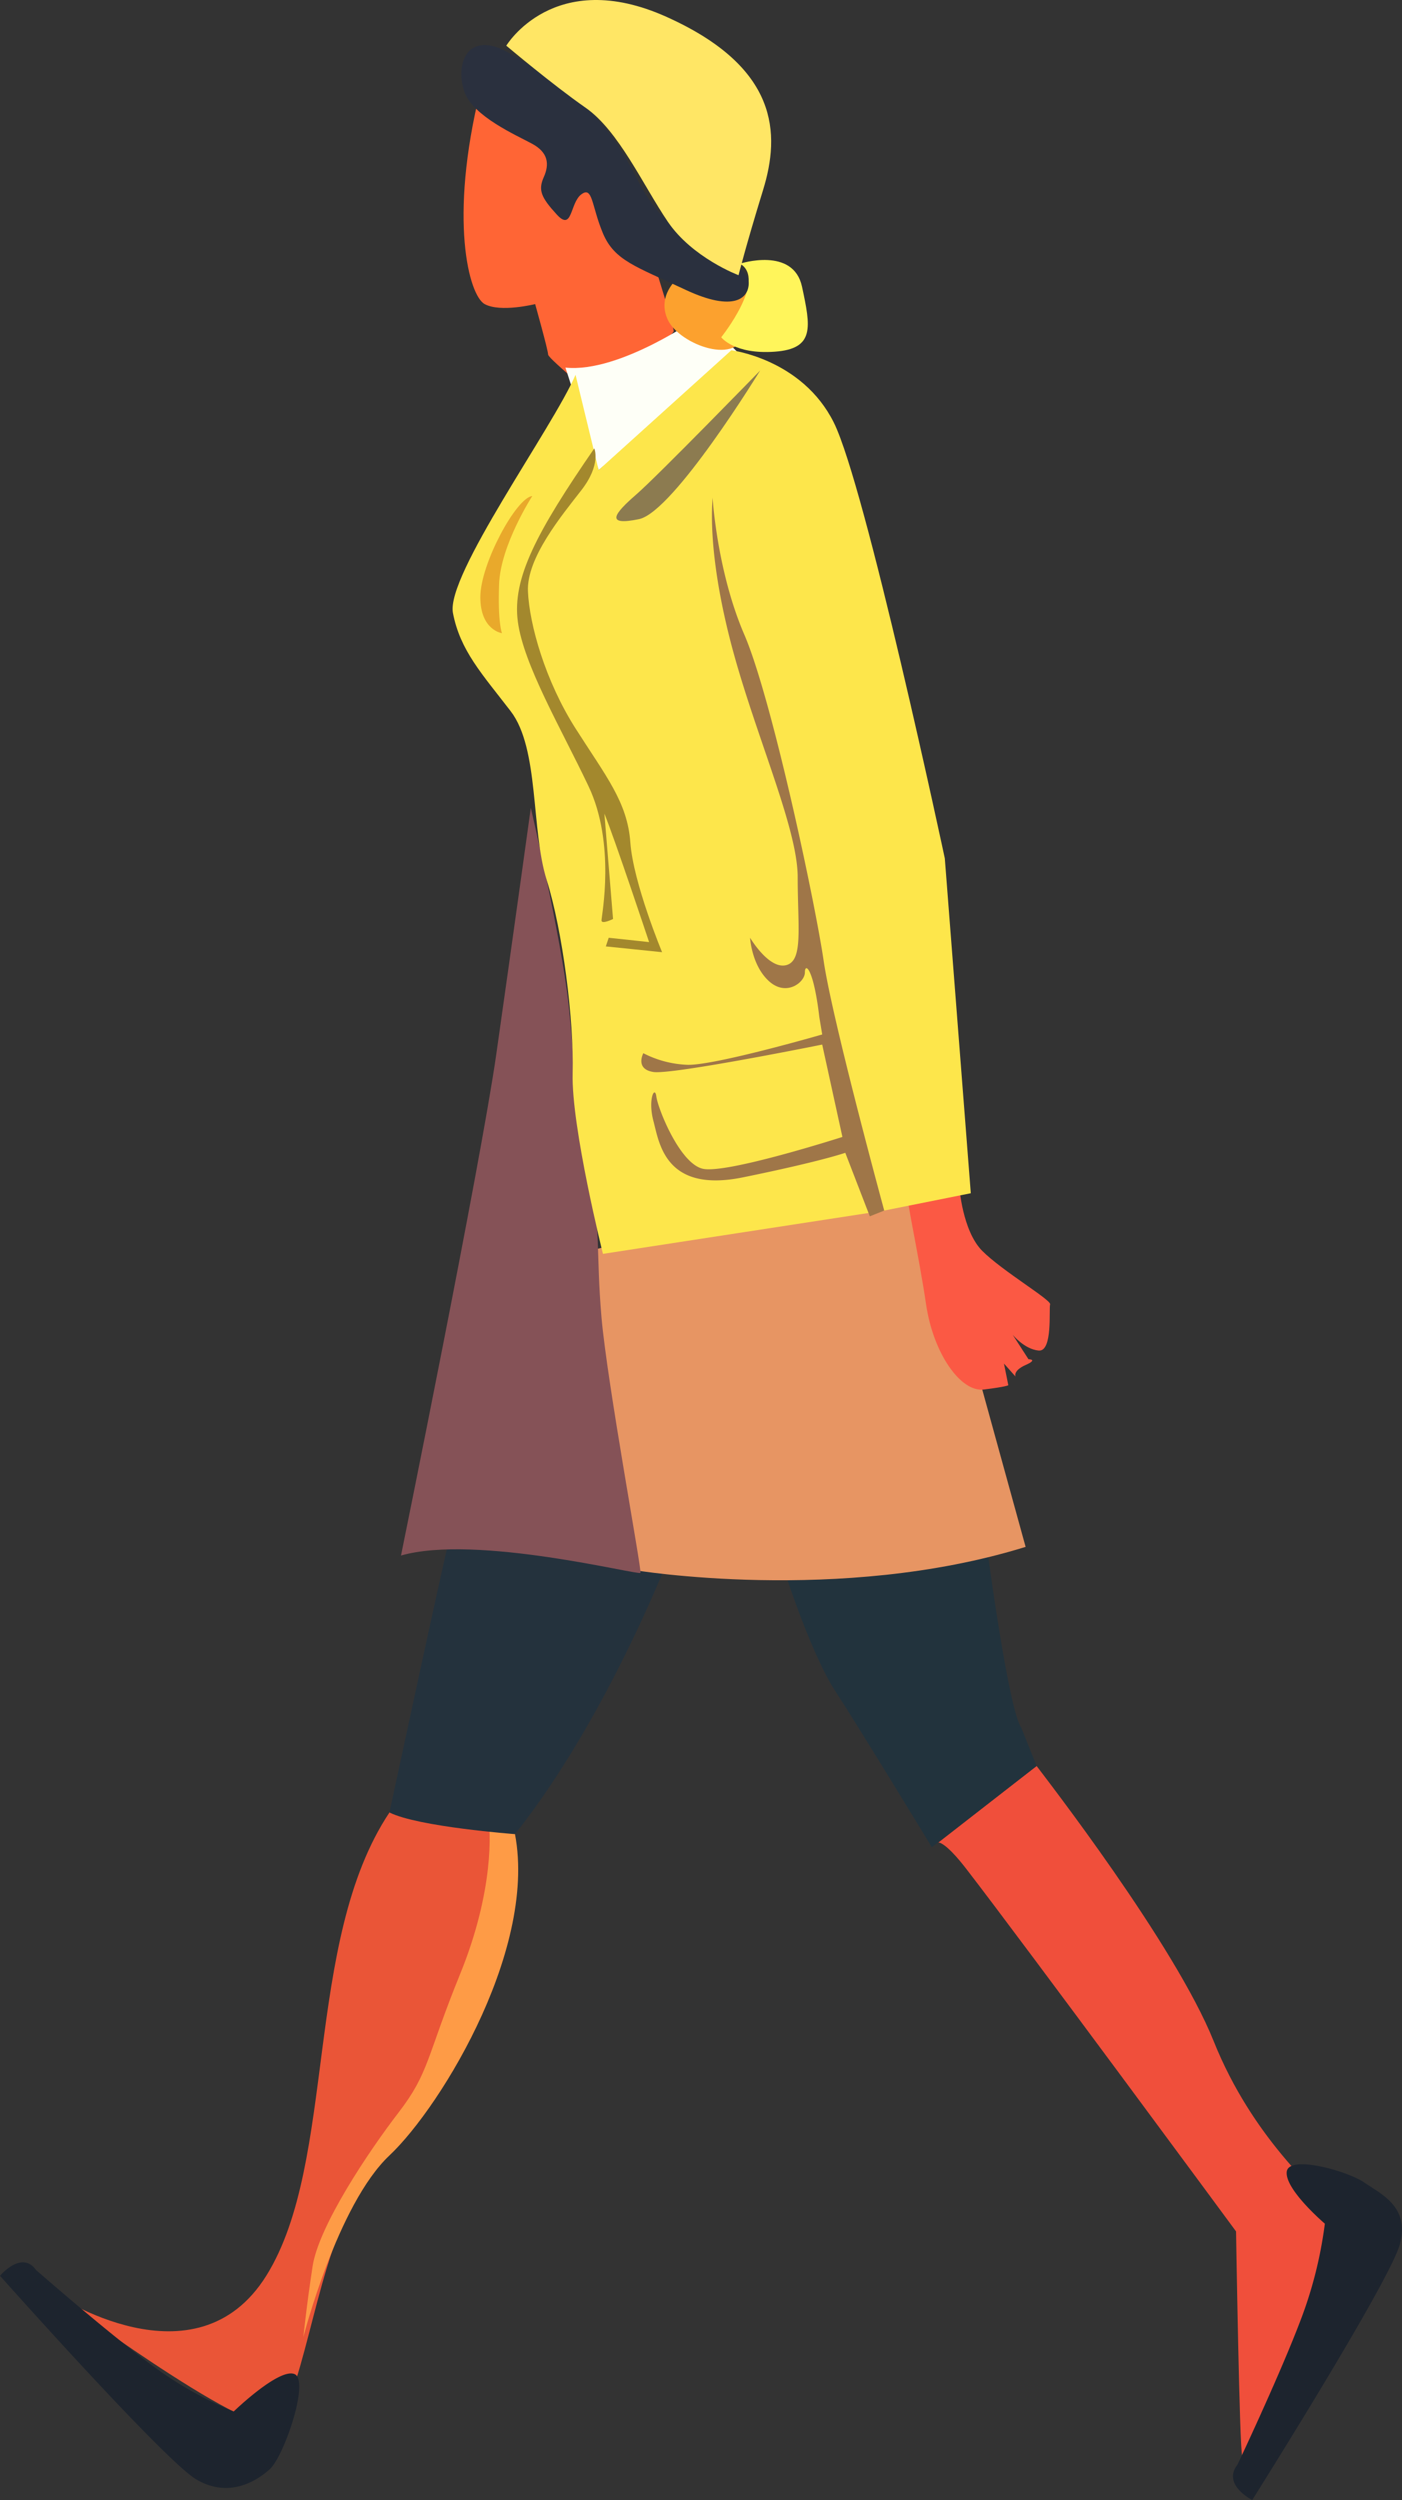 <svg id="Layer_1" data-name="Layer 1" xmlns="http://www.w3.org/2000/svg" viewBox="0 0 327.107 582.909"><rect x="0" y="0" width="327.107" height="582.909" fill="#333333" stroke="none"/><defs><style>.cls-1{fill:#f04f3b;}.cls-2{fill:#ea5537;}.cls-3{fill:#fe9b46;}.cls-4{fill:#1d242e;}.cls-5{fill:#22333d;}.cls-6{fill:#24323d;}.cls-7{fill:#e79563;}.cls-8{fill:#fb5944;}.cls-9{fill:#855257;}.cls-10{fill:#ff6535;}.cls-11{fill:#fefff7;}.cls-12{fill:#fca12e;}.cls-13{fill:#fff55b;}.cls-14{fill:#2a303e;}.cls-15{fill:#ffe665;}.cls-16{fill:#fde64b;}.cls-17{fill:#e9a92b;}.cls-18{fill:#a3882d;}.cls-19{fill:#8c7b50;}.cls-20{fill:#9f7648;}</style></defs><title>loc-pre-icon2-2</title><path class="cls-1" d="M2552.535,1148.272c1.888,2.538,32.254,41.585,41.314,64.172,9.061,22.597,24.285,35.225,28.144,39.537,3.86,4.315,1.007,3.96-3.602,19.489-4.601,15.525-17.252,38.482-17.884,37.641-.624-.849-1.442-52.318-1.442-52.318s-49.68-67.378-62.909-84.488c-5.035-6.521-6.542-6.182-6.542-6.182Z" transform="translate(-2310.677 -736.512)"/><path class="cls-2" d="M2429.537,1158.71c.714,2.148,4.305,25.111-4.309,39.459-8.609,14.358-25.114,40.18-33.004,53.812s-11.48,46.637-17.935,49.508c-6.461,2.873-50.947-30.13-50.947-30.13s33.006,22.239,49.512-4.309c16.501-26.55,8.602-77.803,28.689-107.937,20.093-30.136,27.994-.403,27.994-.403" transform="translate(-2310.677 -736.512)"/><path class="cls-3" d="M2424.511,1160.145c.718,2.872,1.437,17.22-6.46,36.589-7.892,19.377-7.172,22.966-14.348,32.288-7.173,9.327-18.654,26.548-20.086,35.878-1.439,9.328-2.152,16.502-2.152,16.502s7.891-30.857,20.087-42.333c12.196-11.48,35.875-50.227,28.699-77.487Z" transform="translate(-2310.677 -736.512)"/><path class="cls-4" d="M2319.089,1265.797s16.158,14.139,26.587,21.877a87.863,87.863,0,0,0,19.521,11.111s10.432-10.098,14.138-8.753c3.701,1.347-2.359,19.182-5.724,22.209-3.363,3.032-9.759,6.732-17.164,2.36-7.405-4.378-45.77-47.457-45.77-47.457s5.045-6.06,8.412-1.347" transform="translate(-2310.677 -736.512)"/><path class="cls-4" d="M2599.419,1311.136s9.633-20.357,14.51-33.137a97.62,97.62,0,0,0,5.855-23.009s-9.277-7.895-8.9-12.054c.369-4.166,14.397-.154,18.175,2.5,3.776,2.647,10.613,5.558,8.234,14.332-2.375,8.772-34.455,59.654-34.455,59.654s-7.135-3.574-3.419-8.286" transform="translate(-2310.677 -736.512)"/><path class="cls-5" d="M2548.955,1139.352l3.58,8.919-24.445,18.939s-17.167-28.213-22.547-36.432c-5.387-8.215-11.45-26.784-11.45-26.784l46.789-7.144s5.048,38.217,8.073,42.502" transform="translate(-2310.677 -736.512)"/><path class="cls-6" d="M2430.83,1164.163s-22.554-1.687-29.287-5.05c0,0,12.791-59.567,14.472-65.963,1.686-6.397,51.833,3.7,51.833,3.7s-14.809,39.374-37.018,67.313" transform="translate(-2310.677 -736.512)"/><path class="cls-7" d="M2447.994,1028.188c-.338,1.011,10.432,74.381,10.432,74.381s48.128,8.077,91.542-5.385l-24.23-87.843Z" transform="translate(-2310.677 -736.512)"/><path class="cls-8" d="M2534.487,1013.048s.674,10.429,5.38,15.141c4.714,4.714,16.155,11.45,15.821,12.452-.338,1.016.671,11.111-2.693,10.769-3.365-.334-6.057-3.7-6.057-3.7l3.7,5.723s2.357,0-.671,1.346-2.356,2.693-2.356,2.693l-2.693-3.03,1.011,5.048s-.339.34-5.722,1.01c-5.385.671-11.783-8.413-13.462-19.859-1.688-11.442-4.715-24.901-4.376-25.913.335-1.008,6.394-14.807,12.118-1.68" transform="translate(-2310.677 -736.512)"/><path class="cls-9" d="M2434.525,924.87s7.071,30.286,8.755,45.43c1.677,15.149,1.677,26.254,4.714,39.382,3.021,13.124,1.68,18.506,3.021,33.993,1.349,15.478,9.429,58.894,9.091,59.568-.341.673-38.369-9.088-55.87-4.038,0,0,18.512-90.868,22.216-116.787,3.697-25.916,8.073-57.548,8.073-57.548" transform="translate(-2310.677 -736.512)"/><path class="cls-10" d="M2422.748,757.597s37.018,29.955,37.694,31.642c.67,1.682,7.743,23.891,7.406,24.563-.34.676-15.146,17.838-15.146,17.838s-14.137-11.441-14.137-12.45-3.029-11.775-3.029-11.775-8.074,2.015-11.779,0c-3.7-2.022-8.413-19.863-1.009-49.818" transform="translate(-2310.677 -736.512)"/><path class="cls-11" d="M2442.604,822.221l7.739,23.892,32.985-26.923-9.086-9.089s-18.848,13.465-31.638,12.12" transform="translate(-2310.677 -736.512)"/><path class="cls-12" d="M2468.854,801.355s-5.045,4.037-2.354,9.755c2.692,5.724,16.827,11.111,18.169,2.356,1.353-8.752,1.347-10.098-4.374-12.45-5.716-2.356-11.441.339-11.441.339" transform="translate(-2310.677 -736.512)"/><path class="cls-13" d="M2483.327,797.99s12.452-4.04,14.474,5.377c2.018,9.429,3.025,14.475-6.394,15.15-9.427.673-12.458-3.367-12.458-3.367s10.77-13.459,4.378-17.16" transform="translate(-2310.677 -736.512)"/><path class="cls-14" d="M2427.456,747.845c1.127.446,15.485,8.073,23.56,17.496,8.08,9.42,8.08,15.817,15.485,22.886,7.401,7.068,18.509,9.763,18.846,13.798s-3.367,7.404-14.808,2.018c-11.443-5.384-16.49-6.73-19.184-13.122-2.691-6.396-2.359-11.104-5.049-9.089-2.694,2.019-2.022,8.751-5.717,4.709-3.706-4.038-4.381-5.718-3.034-8.746,1.349-3.034,1.01-5.728-2.691-7.742-3.704-2.017-13.804-6.395-15.822-12.117s0-13.461,8.414-10.091" transform="translate(-2310.677 -736.512)"/><path class="cls-15" d="M2428.803,747.165s11.109-18.511,37.36-6.73c26.249,11.779,26.589,27.262,22.547,40.388-4.04,13.127-5.722,19.859-5.722,19.859s-10.768-4.04-16.487-12.454c-5.724-8.411-11.443-21.206-19.185-26.589s-18.513-14.474-18.513-14.474" transform="translate(-2310.677 -736.512)"/><path class="cls-16" d="M2444.957,823.902l5.386,22.211,30.964-27.932s16.489,2.018,23.895,16.825c7.403,14.812,25.912,101.639,25.912,101.639l6.064,78.083-20.197,4.041-65.628,10.096s-7.405-29.619-7.069-42.073c.336-12.451-2.353-33.315-6.057-45.096-3.702-11.782-1.683-30.628-8.415-39.378-6.732-8.748-11.775-14.135-13.459-22.885s23.219-43.077,28.604-55.531" transform="translate(-2310.677 -736.512)"/><path class="cls-17" d="M2434.864,852.173s-7.408,11.443-7.742,20.529c-.337,9.087.675,11.445.675,11.445s-5.051-.672-5.051-8.414,8.414-23.222,12.118-23.56" transform="translate(-2310.677 -736.512)"/><path class="cls-18" d="M2449.333,841.064s1.683,3.704-3.027,9.761c-4.715,6.056-12.787,15.817-12.453,23.559.338,7.741,4.036,20.867,11.104,31.972,7.066,11.107,12.115,17.166,12.79,26.589.674,9.425,7.405,25.581,7.405,25.581l-13.129-1.348.679-2.015,9.419,1.007s-8.076-24.234-10.432-29.953l2.022,24.567s-2.695,1.344-2.695.337c0-1.013,3.365-17.841-3.03-31.298-6.395-13.467-15.139-28.273-16.488-38.368-1.349-10.099,4.376-20.87,17.835-40.391" transform="translate(-2310.677 -736.512)"/><path class="cls-19" d="M2488.038,822.894s-20.192,32.984-28.272,34.66c-8.077,1.684-5.721-1.344-.67-5.718,5.046-4.377,28.942-28.942,28.942-28.942" transform="translate(-2310.677 -736.512)"/><path class="cls-20" d="M2476.931,852.511c0,1.011-1.347,11.78,4.037,32.981,5.389,21.202,15.822,43.754,15.822,55.535,0,11.775,1.343,19.514-2.697,20.523-4.034,1.013-8.41-6.387-8.41-6.387s.334,6.387,4.376,10.091c4.034,3.705,8.41.336,8.41-2.02s2.022-1.009,3.37,10.434l.67,4.042s-25.578,7.405-31.634,7.066a24.389,24.389,0,0,1-10.098-2.696s-2.02,3.708,2.357,4.382c4.374.671,39.375-6.396,39.375-6.396l4.714,21.538s-27.263,8.751-32.647,7.404c-5.389-1.343-10.433-14.136-10.766-16.83-.34-2.689-2.023.672-.676,5.723,1.345,5.049,2.692,16.827,20.868,13.128,18.171-3.702,23.892-5.728,23.892-5.728l5.725,14.814,3.363-1.346s-12.117-44.427-14.133-58.221c-2.024-13.804-12.117-61.258-18.513-76.065s-7.405-31.972-7.405-31.972" transform="translate(-2310.677 -736.512)"/></svg>